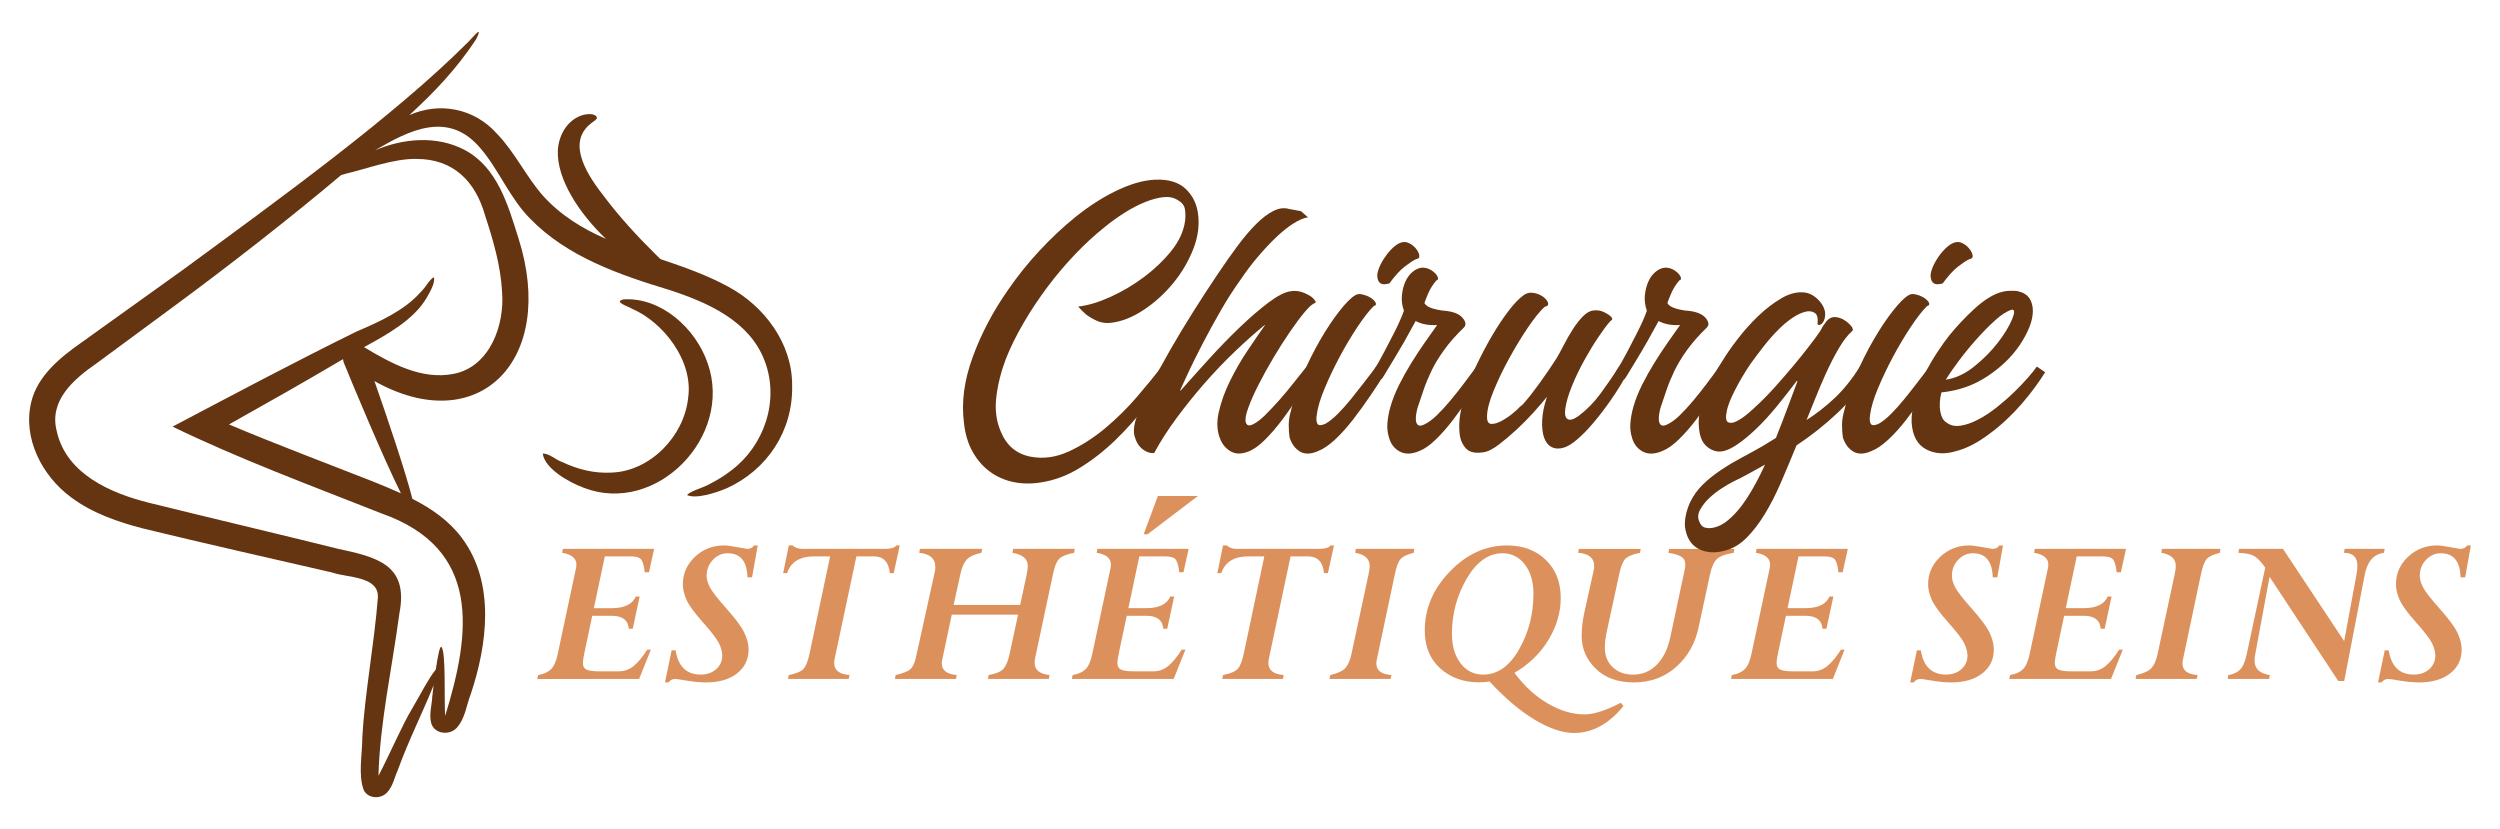 <?xml version="1.0" encoding="utf-8"?>
<!-- Generator: Adobe Illustrator 16.0.0, SVG Export Plug-In . SVG Version: 6.00 Build 0)  -->
<!DOCTYPE svg PUBLIC "-//W3C//DTD SVG 1.1//EN" "http://www.w3.org/Graphics/SVG/1.1/DTD/svg11.dtd">
<svg version="1.1" id="Calque_1" xmlns="http://www.w3.org/2000/svg" xmlns:xlink="http://www.w3.org/1999/xlink" x="0px" y="0px"
	 width="196px" height="65px" viewBox="0 0 196 65" enable-background="new 0 0 196 65" xml:space="preserve">
<g>
	<g>
		<path fill="#653411" d="M62.103,30.207c0.019-3.271-2.171-6.207-4.997-7.724c-1.67-0.916-3.493-1.55-5.32-2.169
			c-0.218-0.209-0.42-0.398-0.55-0.537c-1.27-1.255-2.667-2.772-3.85-4.341c-1.212-1.548-3.029-4.15-1.106-5.718
			c0.281-0.232,0.518-0.343,0.521-0.492c-0.134-0.389-0.847-0.303-1.23-0.169c-1.121,0.404-1.768,1.542-1.838,2.735
			c-0.088,2.247,1.649,4.906,3.771,6.938c-1.834-0.807-3.541-1.835-4.945-3.397c-1.333-1.517-2.176-3.383-3.613-4.866
			c-1.794-2.006-4.526-2.483-6.854-1.441c2.043-1.876,3.68-3.612,5.221-5.922c0.065-0.124,0.277-0.538,0.207-0.602
			c-0.041-0.029-0.256,0.176-0.341,0.284c-0.142,0.16-0.275,0.284-0.439,0.471c-5.789,5.818-15.047,12.5-22.469,17.947
			c-2.615,1.866-5.252,3.758-7.899,5.66c-1.596,1.116-3.423,2.584-3.917,4.636c-0.707,2.847,0.855,5.842,3.141,7.505
			c1.642,1.228,3.668,1.923,5.608,2.425c4.88,1.19,10.112,2.364,14.82,3.45c1.18,0.426,3.694,0.262,3.601,1.975
			c-0.277,3.583-1.038,7.605-1.219,10.932c0.006,1.311-0.352,2.993,0.126,4.189c0.353,0.646,1.304,0.682,1.792,0.178
			c0.482-0.493,0.588-1.171,0.858-1.765c0.857-2.371,1.995-4.604,2.811-6.664c-0.046,0.364-0.082,0.684-0.103,0.902
			c-0.034,0.683-0.271,1.395-0.078,2.087c0.251,0.83,1.397,0.958,1.97,0.377c0.706-0.771,0.765-1.764,1.134-2.697
			c1.286-3.866,1.93-8.688-0.702-12.215c-1.015-1.366-2.395-2.311-3.885-3.072c-0.515-2.063-1.971-6.371-2.973-9.228
			c8.159,4.57,14.325-1.643,11.295-11.188c-0.821-2.611-1.652-5.579-4.239-6.944c-2.205-1.149-4.829-0.895-7.018,0.041
			c2.676-1.57,5.76-3.163,8.284-0.151c1.414,1.642,2.3,3.917,3.89,5.512c2.906,2.988,7.01,4.404,10.894,5.578
			c3.006,0.981,6.292,2.418,7.483,5.552c1.204,3.144-0.054,6.697-2.631,8.616c-0.472,0.364-0.97,0.682-1.488,0.952
			c-0.746,0.446-1.581,0.58-1.971,0.962c0.704,0.33,2.215-0.147,3.133-0.535C60.109,36.857,62.188,33.813,62.103,30.207z
			 M26.894,28.157c0.007,0.11,0.034,0.223,0.084,0.335c0.804,1.977,3.089,7.435,4.454,10.184c-0.749-0.342-1.512-0.651-2.259-0.953
			c-3.717-1.461-7.557-2.897-11.22-4.447C21.126,31.497,23.93,29.909,26.894,28.157z M32.656,12.46c2.873,0,4.617,1.737,5.375,4.437
			c0.636,1.928,1.224,3.943,1.332,5.993c0.212,2.606-0.964,5.869-3.79,6.418c-2.519,0.507-4.943-0.839-7.035-2.093
			c1.861-1.011,3.915-2.158,4.921-3.882c0.342-0.606,0.656-1.168,0.563-1.604c-0.371,0.191-0.605,0.763-1.083,1.212
			c-1.21,1.373-3.159,2.277-4.975,3.046c-4.791,2.354-9.41,4.814-14.436,7.46c5.253,2.552,10.908,4.637,16.377,6.803
			c7.839,2.759,7.029,9.314,4.996,15.878c-0.09-1.247,0.077-5.071-0.302-5.416c-0.115-0.09-0.287,0.797-0.436,1.779
			c-0.599,0.753-1.155,1.881-1.848,3.056c-0.786,1.301-1.729,3.525-2.644,5.279c0.114-4.207,1.049-8.318,1.645-12.761
			c0.738-3.819-1.797-4.388-4.849-5.048c-4.66-1.159-9.898-2.39-14.736-3.588c-3.034-0.747-6.525-2.261-7.276-5.6
			c-0.636-2.402,1.283-4.072,3.103-5.334c1.976-1.453,4.005-2.953,5.936-4.377c4.418-3.251,9.221-6.995,13.251-10.392
			c0.138-0.041,0.283-0.083,0.438-0.127C28.767,13.233,30.864,12.425,32.656,12.46z"/>
		<path fill="#653411" d="M55.487,28.494c-0.953-2.787-3.666-5.195-6.593-5.024c-0.845,0.194,0.373,0.55,0.644,0.731
			c2.42,1.029,4.848,4.065,4.411,7.008c-0.314,2.975-2.951,5.726-5.988,5.841c-1.393,0.081-2.701-0.263-3.883-0.826
			c-0.498-0.162-1.043-0.7-1.529-0.661c0.17,1.192,2.077,2.262,3.229,2.682C51.457,40.424,57.49,34.23,55.487,28.494z"/>
	</g>
	<g>
		<g>
			<path fill="#DC915D" d="M50.15,46.769l-0.543,2.525H49.3c-0.059-0.678-0.506-1.017-1.342-1.017h-1.526l-0.627,2.963
				c-0.07,0.339-0.105,0.582-0.105,0.728c0,0.269,0.101,0.447,0.302,0.535c0.202,0.087,0.542,0.131,1.021,0.131h1.472
				c0.45,0,0.846-0.14,1.187-0.421c0.342-0.28,0.694-0.706,1.057-1.279h0.289l-0.92,2.297H42.12l0.07-0.307
				c0.438-0.076,0.774-0.229,1.008-0.456c0.234-0.229,0.412-0.638,0.535-1.228l1.403-6.592c0.035-0.141,0.053-0.27,0.053-0.386
				c0-0.491-0.372-0.798-1.113-0.922l0.053-0.307h7.154l-0.403,1.832h-0.333c-0.047-0.449-0.13-0.769-0.25-0.96
				c-0.12-0.189-0.401-0.284-0.846-0.284h-2.033l-0.859,4.059h1.403c0.987,0,1.615-0.304,1.884-0.912H50.15z"/>
			<path fill="#DC915D" d="M59.408,42.763l-0.447,2.499h-0.359c-0.035-1.257-0.552-1.886-1.552-1.886
				c-0.45,0-0.837,0.173-1.161,0.517c-0.325,0.346-0.487,0.762-0.487,1.253c0,0.262,0.083,0.557,0.248,0.884
				c0.165,0.327,0.606,0.895,1.324,1.703c0.717,0.808,1.183,1.442,1.396,1.903c0.213,0.461,0.32,0.889,0.32,1.279
				c0,0.784-0.303,1.411-0.907,1.882c-0.605,0.47-1.416,0.705-2.433,0.705c-0.45,0-0.942-0.045-1.477-0.136
				c-0.535-0.091-0.843-0.136-0.925-0.136c-0.24,0-0.415,0.091-0.526,0.271h-0.289l0.526-2.517h0.307
				c0.205,1.27,0.862,1.903,1.972,1.903c0.485,0,0.887-0.14,1.206-0.421c0.318-0.28,0.478-0.637,0.478-1.068
				c0-0.286-0.081-0.601-0.243-0.942c-0.162-0.341-0.58-0.89-1.254-1.644c-0.674-0.756-1.107-1.349-1.3-1.781
				s-0.29-0.839-0.29-1.219c0-0.842,0.316-1.561,0.947-2.156c0.631-0.597,1.394-0.895,2.288-0.895c0.198,0,0.54,0.046,1.025,0.136
				c0.485,0.091,0.749,0.136,0.789,0.136c0.234,0,0.412-0.091,0.535-0.271H59.408z"/>
			<path fill="#DC915D" d="M67.141,43.622l-1.705,8.029c-0.023,0.117-0.035,0.225-0.035,0.325c0,0.573,0.402,0.889,1.205,0.947
				l-0.07,0.307h-4.761l0.07-0.307c0.59-0.117,0.978-0.282,1.162-0.496c0.184-0.213,0.337-0.603,0.46-1.171l1.613-7.635h-1.254
				c-1.116,0-1.823,0.438-2.121,1.314h-0.307l0.447-2.174h0.307c0.164,0.181,0.426,0.271,0.789,0.271h6.409
				c0.497,0,0.804-0.091,0.92-0.271h0.272l-0.473,2.174h-0.307c-0.082-0.877-0.5-1.314-1.253-1.314H67.141z"/>
			<path fill="#DC915D" d="M79.816,48.189H74.62l-0.75,3.533c-0.023,0.101-0.035,0.193-0.035,0.281c0,0.544,0.39,0.85,1.17,0.92
				l-0.053,0.307h-4.787l0.052-0.307c0.579-0.129,0.966-0.284,1.162-0.465c0.196-0.181,0.34-0.494,0.434-0.938l1.456-6.601
				c0.041-0.17,0.061-0.325,0.061-0.465c0-0.66-0.421-1.032-1.262-1.114l0.053-0.307h4.883l-0.053,0.307
				c-0.561,0.117-0.949,0.297-1.165,0.54c-0.216,0.242-0.376,0.606-0.482,1.091l-0.539,2.455h5.216l0.494-2.297
				c0.07-0.327,0.105-0.584,0.105-0.771c0-0.538-0.4-0.877-1.201-1.018l0.053-0.307h4.831l-0.053,0.307
				c-0.463,0.089-0.817,0.215-1.063,0.382s-0.439,0.577-0.58,1.231l-1.416,6.663c-0.023,0.129-0.035,0.245-0.035,0.351
				c0,0.55,0.388,0.868,1.166,0.956l-0.053,0.307H77.45l0.062-0.307c0.59-0.105,0.983-0.276,1.179-0.513
				c0.196-0.237,0.352-0.628,0.469-1.171L79.816,48.189z"/>
			<path fill="#DC915D" d="M92.055,46.769l-0.543,2.525h-0.307c-0.058-0.678-0.505-1.017-1.343-1.017h-1.525l-0.628,2.963
				c-0.07,0.339-0.104,0.582-0.104,0.728c0,0.269,0.1,0.447,0.303,0.535c0.2,0.087,0.541,0.131,1.021,0.131h1.472
				c0.45,0,0.846-0.14,1.187-0.421c0.343-0.28,0.694-0.706,1.057-1.279h0.29l-0.92,2.297h-7.987l0.07-0.307
				c0.438-0.076,0.775-0.229,1.01-0.456c0.232-0.229,0.411-0.638,0.532-1.228l1.404-6.592c0.034-0.141,0.053-0.27,0.053-0.386
				c0-0.491-0.373-0.798-1.114-0.922l0.053-0.307h7.153l-0.403,1.832h-0.333c-0.047-0.449-0.132-0.769-0.251-0.96
				c-0.119-0.189-0.4-0.284-0.846-0.284h-2.033l-0.858,4.059h1.402c0.986,0,1.615-0.304,1.883-0.912H92.055z M93.915,38.888
				l-3.946,2.998h-0.307l1.114-2.998H93.915z"/>
			<path fill="#DC915D" d="M101.182,43.622l-1.705,8.029c-0.023,0.117-0.035,0.225-0.035,0.325c0,0.573,0.402,0.889,1.205,0.947
				l-0.07,0.307h-4.76l0.069-0.307c0.59-0.117,0.978-0.282,1.163-0.496c0.184-0.213,0.337-0.603,0.46-1.171l1.613-7.635h-1.254
				c-1.117,0-1.823,0.438-2.121,1.314h-0.307l0.446-2.174h0.307c0.164,0.181,0.427,0.271,0.789,0.271h6.41
				c0.496,0,0.803-0.091,0.92-0.271h0.271l-0.474,2.174h-0.307c-0.082-0.877-0.5-1.314-1.253-1.314H101.182z"/>
			<path fill="#DC915D" d="M109.355,45.023l-1.415,6.698c-0.023,0.101-0.035,0.196-0.035,0.29c0,0.555,0.395,0.859,1.186,0.912
				l-0.07,0.307h-4.796l0.07-0.307c0.566-0.129,0.956-0.309,1.171-0.539c0.213-0.231,0.375-0.595,0.485-1.093l1.343-6.268
				c0.057-0.257,0.087-0.474,0.087-0.648c0-0.562-0.377-0.906-1.132-1.035l0.044-0.307h4.586l-0.035,0.307
				c-0.514,0.124-0.858,0.285-1.038,0.487C109.628,44.029,109.478,44.428,109.355,45.023z"/>
			<path fill="#DC915D" d="M127.071,55.098l0.211,0.254c-1.146,1.409-2.438,2.113-3.876,2.113c-0.901,0-1.924-0.344-3.072-1.03
				s-2.333-1.688-3.557-3.003c-0.274,0.042-0.554,0.062-0.841,0.062c-1.204,0-2.21-0.364-3.02-1.092s-1.215-1.72-1.215-2.976
				c0-1.725,0.658-3.267,1.974-4.624c1.314-1.359,2.804-2.039,4.47-2.039c1.257,0,2.273,0.379,3.051,1.136
				c0.778,0.757,1.166,1.749,1.166,2.976c0,1.134-0.322,2.231-0.963,3.292c-0.644,1.062-1.532,1.922-2.666,2.582
				c0.755,1.022,1.619,1.822,2.6,2.397c0.978,0.575,1.949,0.864,2.915,0.864C124.942,56.01,125.884,55.705,127.071,55.098z
				 M116.279,52.889c1.127,0,2.066-0.659,2.818-1.978c0.75-1.318,1.125-2.771,1.125-4.361c0-0.94-0.224-1.705-0.673-2.293
				c-0.452-0.587-1.033-0.881-1.745-0.881c-1.1,0-2.037,0.663-2.811,1.985c-0.775,1.324-1.161,2.77-1.161,4.336
				c0,0.953,0.226,1.723,0.68,2.31C114.965,52.595,115.555,52.889,116.279,52.889z"/>
			<path fill="#DC915D" d="M134.056,45.076l-0.887,4.112c-0.269,1.268-0.858,2.305-1.771,3.107c-0.91,0.805-2.012,1.206-3.303,1.206
				c-1.264,0-2.261-0.359-2.993-1.078c-0.733-0.719-1.1-1.575-1.1-2.568c0-0.567,0.063-1.148,0.191-1.745l0.737-3.323
				c0.034-0.146,0.054-0.279,0.054-0.402c0-0.637-0.418-0.985-1.255-1.044l0.053-0.307h4.848l-0.052,0.307
				c-0.466,0.089-0.82,0.219-1.061,0.391c-0.239,0.173-0.435,0.621-0.586,1.346l-0.952,4.402c-0.104,0.468-0.158,0.902-0.158,1.306
				c0,0.626,0.205,1.132,0.613,1.521c0.409,0.389,0.946,0.583,1.611,0.583c0.725,0,1.342-0.261,1.852-0.78
				c0.511-0.521,0.867-1.254,1.065-2.201l1.095-5.137c0.047-0.204,0.07-0.371,0.07-0.5c0-0.292-0.11-0.504-0.332-0.636
				c-0.224-0.131-0.552-0.229-0.991-0.294l0.052-0.307h5.12l-0.052,0.307c-0.586,0.089-1.008,0.235-1.27,0.443
				C134.396,43.992,134.196,44.422,134.056,45.076z"/>
			<path fill="#DC915D" d="M143.737,46.769l-0.544,2.525h-0.307c-0.06-0.678-0.507-1.017-1.342-1.017h-1.528l-0.626,2.963
				c-0.07,0.339-0.106,0.582-0.106,0.728c0,0.269,0.102,0.447,0.303,0.535c0.202,0.087,0.543,0.131,1.021,0.131h1.474
				c0.45,0,0.844-0.14,1.188-0.421c0.341-0.28,0.694-0.706,1.057-1.279h0.287l-0.92,2.297h-7.986l0.07-0.307
				c0.439-0.076,0.773-0.229,1.008-0.456c0.234-0.229,0.412-0.638,0.535-1.228l1.402-6.592c0.036-0.141,0.053-0.27,0.053-0.386
				c0-0.491-0.37-0.798-1.114-0.922l0.054-0.307h7.154l-0.404,1.832h-0.333c-0.047-0.449-0.13-0.769-0.249-0.96
				c-0.119-0.189-0.402-0.284-0.846-0.284h-2.035l-0.858,4.059h1.402c0.988,0,1.617-0.304,1.886-0.912H143.737z"/>
			<path fill="#DC915D" d="M157.034,42.763l-0.445,2.499h-0.359c-0.037-1.257-0.553-1.886-1.552-1.886
				c-0.451,0-0.837,0.173-1.163,0.517c-0.324,0.346-0.485,0.762-0.485,1.253c0,0.262,0.083,0.557,0.247,0.884
				c0.166,0.327,0.606,0.895,1.325,1.703c0.716,0.808,1.183,1.442,1.396,1.903s0.319,0.889,0.319,1.279
				c0,0.784-0.303,1.411-0.907,1.882c-0.605,0.47-1.415,0.705-2.434,0.705c-0.449,0-0.941-0.045-1.477-0.136
				s-0.844-0.136-0.925-0.136c-0.24,0-0.415,0.091-0.526,0.271h-0.29l0.526-2.517h0.308c0.204,1.27,0.862,1.903,1.973,1.903
				c0.485,0,0.887-0.14,1.206-0.421c0.317-0.28,0.478-0.637,0.478-1.068c0-0.286-0.081-0.601-0.243-0.942
				c-0.162-0.341-0.58-0.89-1.253-1.644c-0.676-0.756-1.108-1.349-1.302-1.781c-0.192-0.433-0.288-0.839-0.288-1.219
				c0-0.842,0.315-1.561,0.946-2.156c0.631-0.597,1.394-0.895,2.288-0.895c0.198,0,0.541,0.046,1.025,0.136
				c0.485,0.091,0.747,0.136,0.79,0.136c0.232,0,0.411-0.091,0.535-0.271H157.034z"/>
			<path fill="#DC915D" d="M165.549,46.769l-0.544,2.525h-0.307c-0.06-0.678-0.507-1.017-1.342-1.017h-1.528l-0.626,2.963
				c-0.07,0.339-0.106,0.582-0.106,0.728c0,0.269,0.103,0.447,0.303,0.535c0.202,0.087,0.543,0.131,1.021,0.131h1.475
				c0.449,0,0.844-0.14,1.187-0.421c0.341-0.28,0.694-0.706,1.057-1.279h0.288l-0.921,2.297h-7.985l0.07-0.307
				c0.438-0.076,0.773-0.229,1.008-0.456c0.234-0.229,0.411-0.638,0.534-1.228l1.402-6.592c0.036-0.141,0.053-0.27,0.053-0.386
				c0-0.491-0.37-0.798-1.114-0.922l0.054-0.307h7.154l-0.404,1.832h-0.333c-0.047-0.449-0.13-0.769-0.249-0.96
				c-0.119-0.189-0.402-0.284-0.846-0.284h-2.035l-0.858,4.059h1.402c0.988,0,1.617-0.304,1.886-0.912H165.549z"/>
			<path fill="#DC915D" d="M172.555,45.023l-1.415,6.698c-0.023,0.101-0.034,0.196-0.034,0.29c0,0.555,0.395,0.859,1.185,0.912
				l-0.07,0.307h-4.796l0.07-0.307c0.566-0.129,0.956-0.309,1.172-0.539c0.213-0.231,0.375-0.595,0.485-1.093l1.343-6.268
				c0.058-0.257,0.087-0.474,0.087-0.648c0-0.562-0.377-0.906-1.131-1.035l0.042-0.307h4.586l-0.034,0.307
				c-0.514,0.124-0.859,0.285-1.038,0.487C172.827,44.029,172.678,44.428,172.555,45.023z"/>
			<path fill="#DC915D" d="M185.394,45.062l-1.606,8.326h-0.471l-5.382-8.164l-1.114,6.016c-0.043,0.211-0.063,0.396-0.063,0.553
				c0,0.637,0.398,1.015,1.195,1.132L177.9,53.23h-3.252l0.052-0.307c0.386-0.059,0.692-0.197,0.916-0.417
				c0.226-0.22,0.404-0.642,0.539-1.267l1.438-6.732c-0.322-0.462-0.609-0.767-0.863-0.912c-0.254-0.146-0.669-0.231-1.24-0.255
				l0.051-0.307h3.445l4.797,7.233l0.974-5.277c0.04-0.234,0.062-0.442,0.062-0.623c0-0.685-0.352-1.026-1.053-1.026l0.054-0.307
				h3.139l-0.054,0.307C186.097,43.446,185.592,44.02,185.394,45.062z"/>
			<path fill="#DC915D" d="M193.716,42.763l-0.447,2.499h-0.36c-0.034-1.257-0.552-1.886-1.551-1.886
				c-0.449,0-0.837,0.173-1.161,0.517c-0.324,0.346-0.486,0.762-0.486,1.253c0,0.262,0.081,0.557,0.248,0.884
				c0.164,0.327,0.604,0.895,1.322,1.703c0.719,0.808,1.183,1.442,1.396,1.903c0.213,0.461,0.319,0.889,0.319,1.279
				c0,0.784-0.301,1.411-0.905,1.882c-0.605,0.47-1.417,0.705-2.434,0.705c-0.449,0-0.941-0.045-1.477-0.136
				s-0.844-0.136-0.927-0.136c-0.239,0-0.413,0.091-0.524,0.271h-0.29l0.526-2.517h0.307c0.205,1.27,0.861,1.903,1.972,1.903
				c0.485,0,0.888-0.14,1.206-0.421c0.319-0.28,0.477-0.637,0.477-1.068c0-0.286-0.078-0.601-0.24-0.942
				c-0.162-0.341-0.58-0.89-1.255-1.644c-0.674-0.756-1.108-1.349-1.3-1.781c-0.194-0.433-0.29-0.839-0.29-1.219
				c0-0.842,0.315-1.561,0.946-2.156c0.633-0.597,1.396-0.895,2.288-0.895c0.2,0,0.541,0.046,1.027,0.136
				c0.483,0.091,0.747,0.136,0.788,0.136c0.234,0,0.413-0.091,0.535-0.271H193.716z"/>
		</g>
		<g>
			<path fill="#653411" d="M87.101,25.308c-0.389,0.046-0.744,0-1.063-0.139c-0.321-0.137-0.618-0.309-0.893-0.514
				c-0.252-0.229-0.458-0.434-0.617-0.618c0.777-0.091,1.63-0.349,2.557-0.771c0.926-0.424,1.802-0.945,2.625-1.562
				c0.824-0.619,1.533-1.299,2.128-2.042c0.595-0.744,0.949-1.505,1.064-2.283c0.046-0.344,0.046-0.663,0-0.961
				c-0.046-0.298-0.229-0.537-0.549-0.722c-0.32-0.204-0.698-0.285-1.132-0.239c-0.435,0.047-0.909,0.171-1.424,0.378
				c-0.515,0.204-1.047,0.479-1.596,0.822c-0.549,0.346-1.076,0.722-1.579,1.134c-0.778,0.618-1.55,1.327-2.316,2.127
				c-0.767,0.802-1.493,1.659-2.18,2.574c-0.686,0.916-1.311,1.854-1.87,2.815c-0.562,0.96-1.025,1.899-1.391,2.813
				c-0.389,1.029-0.641,2.038-0.755,3.021c-0.115,0.983,0,1.876,0.343,2.675c0.457,1.122,1.247,1.785,2.368,1.992
				c0.983,0.183,1.974,0.046,2.969-0.412c0.996-0.458,1.945-1.064,2.849-1.818c0.903-0.755,1.739-1.58,2.506-2.472
				c0.766-0.893,1.413-1.683,1.939-2.369l0.652,0.447c-0.527,0.802-1.149,1.672-1.87,2.608c-0.721,0.938-1.516,1.831-2.385,2.676
				c-0.87,0.847-1.802,1.58-2.797,2.196c-0.996,0.619-2.042,1.01-3.141,1.168c-0.755,0.115-1.471,0.097-2.145-0.051
				c-0.675-0.149-1.281-0.423-1.819-0.825c-0.538-0.4-0.984-0.92-1.339-1.561c-0.355-0.64-0.578-1.396-0.669-2.266
				c-0.206-1.601,0.023-3.312,0.687-5.13c0.663-1.819,1.58-3.564,2.746-5.233c0.755-1.099,1.584-2.136,2.488-3.106
				c0.904-0.973,1.836-1.849,2.797-2.627c1.167-0.938,2.328-1.67,3.484-2.196s2.202-0.777,3.14-0.754
				c1.007,0.023,1.762,0.343,2.265,0.96c0.366,0.412,0.606,0.927,0.721,1.545c0.16,0.937,0.052,1.9-0.326,2.883
				c-0.377,0.983-0.91,1.893-1.596,2.729c-0.687,0.837-1.465,1.538-2.334,2.11C88.771,24.884,87.924,25.215,87.101,25.308z"/>
			<path fill="#653411" d="M103.095,23.762c-0.184,0.047-0.453,0.281-0.808,0.704c-0.355,0.424-0.744,0.944-1.165,1.563
				c-0.424,0.617-0.854,1.292-1.288,2.023c-0.435,0.732-0.824,1.438-1.167,2.112c-0.343,0.674-0.613,1.28-0.806,1.819
				c-0.195,0.536-0.258,0.92-0.188,1.148c0.09,0.253,0.297,0.287,0.617,0.104c0.274-0.138,0.583-0.378,0.926-0.721
				c0.343-0.343,0.705-0.726,1.082-1.149c0.378-0.423,0.748-0.87,1.115-1.34c0.366-0.467,0.709-0.897,1.029-1.287l0.549,0.447
				c-0.343,0.55-0.727,1.156-1.148,1.818c-0.424,0.664-0.858,1.295-1.305,1.888c-0.446,0.595-0.898,1.122-1.356,1.578
				c-0.456,0.458-0.891,0.77-1.303,0.928c-0.527,0.205-0.972,0.212-1.338,0.017c-0.366-0.193-0.643-0.486-0.825-0.875
				c-0.296-0.641-0.354-1.372-0.171-2.197c0.183-0.822,0.48-1.65,0.892-2.486c0.413-0.836,0.875-1.637,1.391-2.404
				c0.513-0.766,0.965-1.423,1.354-1.973h-0.032c-0.755,0.618-1.545,1.321-2.369,2.111c-0.825,0.789-1.619,1.626-2.386,2.505
				c-0.767,0.882-1.487,1.78-2.162,2.694c-0.676,0.916-1.241,1.796-1.699,2.643c0,0.093-0.121,0.116-0.361,0.069
				c-0.24-0.046-0.474-0.173-0.703-0.377c-0.229-0.208-0.4-0.51-0.515-0.91c-0.114-0.4-0.056-0.92,0.172-1.563
				c0.251-0.663,0.606-1.446,1.063-2.351c0.458-0.903,0.972-1.852,1.544-2.849c0.571-0.995,1.178-2.001,1.819-3.019
				c0.641-1.019,1.27-1.985,1.889-2.901c0.548-0.823,1.075-1.572,1.577-2.247c0.504-0.675,0.99-1.248,1.46-1.717
				c0.467-0.469,0.921-0.812,1.356-1.029c0.433-0.218,0.845-0.269,1.234-0.155l0.929,0.172l0.548,0.48
				c-0.32,0.046-0.698,0.206-1.133,0.48c-0.435,0.275-0.88,0.631-1.338,1.063c-0.458,0.436-0.925,0.934-1.407,1.495
				c-0.481,0.559-0.939,1.16-1.372,1.8c-0.574,0.802-1.105,1.63-1.597,2.49c-0.492,0.857-0.943,1.68-1.355,2.471
				c-0.412,0.789-0.772,1.51-1.082,2.161c-0.309,0.652-0.554,1.184-0.737,1.596l0.034,0.035c0.687-0.778,1.436-1.611,2.248-2.506
				c0.812-0.893,1.614-1.715,2.402-2.47c0.79-0.756,1.534-1.396,2.231-1.924c0.698-0.525,1.275-0.824,1.733-0.892
				c0.367-0.067,0.745-0.018,1.133,0.153c0.39,0.172,0.642,0.35,0.756,0.534c0.046,0.046,0.073,0.091,0.086,0.136
				C103.157,23.704,103.139,23.739,103.095,23.762z"/>
			<path fill="#653411" d="M107.831,23.935c-0.023,0.022-0.047,0.034-0.068,0.034c-0.023,0-0.058,0.023-0.104,0.068
				c-0.343,0.343-0.754,0.874-1.235,1.596c-0.479,0.72-0.944,1.499-1.39,2.334c-0.445,0.837-0.841,1.665-1.184,2.49
				c-0.344,0.821-0.55,1.519-0.618,2.092c-0.045,0.297-0.03,0.521,0.051,0.668c0.081,0.15,0.281,0.154,0.602,0.019
				c0.297-0.161,0.623-0.417,0.979-0.771c0.354-0.354,0.703-0.744,1.046-1.167c0.343-0.424,0.686-0.859,1.029-1.306
				c0.343-0.444,0.662-0.863,0.961-1.253l0.72,0.447c-0.343,0.573-0.737,1.184-1.185,1.835c-0.445,0.654-0.896,1.278-1.355,1.871
				c-0.458,0.595-0.927,1.116-1.405,1.563c-0.481,0.446-0.927,0.75-1.339,0.909c-0.572,0.251-1.048,0.263-1.425,0.034
				c-0.377-0.228-0.646-0.595-0.808-1.099c-0.044-0.297-0.067-0.624-0.067-0.979c0-0.354,0.057-0.725,0.172-1.114
				c0.184-0.87,0.486-1.796,0.91-2.781c0.422-0.983,0.887-1.908,1.389-2.779c0.503-0.869,1.006-1.624,1.511-2.266
				c0.503-0.641,0.914-1.053,1.235-1.234c0.137-0.092,0.313-0.115,0.533-0.069c0.217,0.047,0.415,0.12,0.601,0.224
				c0.184,0.103,0.319,0.216,0.409,0.343C107.889,23.769,107.899,23.866,107.831,23.935z M111.195,20.263l-0.207,0.068
				c-0.229,0.113-0.52,0.309-0.875,0.583c-0.356,0.274-0.75,0.71-1.185,1.304c-0.32,0.092-0.55,0.092-0.687,0
				c-0.137-0.09-0.218-0.229-0.241-0.412c-0.044-0.182-0.023-0.405,0.07-0.669c0.09-0.263,0.222-0.531,0.395-0.806
				c0.171-0.275,0.36-0.521,0.566-0.738c0.207-0.217,0.412-0.383,0.616-0.498c0.277-0.138,0.522-0.159,0.739-0.069
				c0.218,0.093,0.4,0.219,0.55,0.379c0.147,0.16,0.251,0.325,0.307,0.497C111.302,20.074,111.285,20.193,111.195,20.263z"/>
			<path fill="#653411" d="M114.762,25.685c-0.615,0.595-1.133,1.179-1.542,1.751c-0.414,0.571-0.746,1.122-0.997,1.646
				c-0.252,0.527-0.458,1.025-0.616,1.495c-0.162,0.468-0.311,0.909-0.447,1.322c-0.047,0.135-0.088,0.301-0.119,0.497
				c-0.036,0.192-0.047,0.377-0.036,0.548c0.013,0.172,0.067,0.297,0.172,0.377c0.103,0.081,0.269,0.064,0.497-0.05
				c0.298-0.139,0.62-0.373,0.963-0.704c0.343-0.333,0.69-0.71,1.046-1.134c0.354-0.421,0.71-0.868,1.063-1.338
				s0.692-0.921,1.014-1.356l0.687,0.447c-0.366,0.573-0.767,1.19-1.202,1.853c-0.435,0.664-0.875,1.288-1.32,1.871
				c-0.447,0.585-0.899,1.099-1.357,1.545s-0.893,0.75-1.304,0.909c-0.595,0.251-1.104,0.263-1.528,0.034
				c-0.422-0.228-0.703-0.595-0.839-1.099c-0.115-0.366-0.156-0.747-0.122-1.148s0.109-0.809,0.224-1.221
				c0.16-0.57,0.391-1.153,0.687-1.75c0.298-0.594,0.622-1.176,0.978-1.749c0.356-0.571,0.71-1.11,1.065-1.613
				c0.354-0.504,0.669-0.95,0.944-1.339c-0.642,0.046-1.202-0.057-1.684-0.31c-0.298,0.55-0.588,1.075-0.873,1.58
				c-0.288,0.502-0.557,0.96-0.808,1.372c-0.252,0.413-0.463,0.76-0.635,1.048c-0.171,0.285-0.292,0.475-0.36,0.566l-0.721-0.516
				c0.344-0.551,0.663-1.11,0.959-1.681c0.254-0.481,0.522-1.002,0.808-1.563c0.285-0.562,0.52-1.093,0.703-1.597v-0.034
				c-0.137-0.389-0.188-0.776-0.153-1.166s0.119-0.743,0.258-1.064c0.137-0.319,0.326-0.584,0.564-0.788
				c0.241-0.208,0.499-0.321,0.773-0.344c0.184,0,0.354,0.033,0.514,0.102c0.162,0.069,0.305,0.161,0.431,0.274
				c0.125,0.115,0.211,0.224,0.258,0.326c0.045,0.104,0.045,0.188,0,0.258c-0.047,0-0.104,0.046-0.173,0.139
				c-0.204,0.25-0.377,0.524-0.516,0.821c-0.137,0.299-0.251,0.585-0.343,0.858c0.092,0.162,0.264,0.286,0.516,0.379
				c0.251,0.091,0.537,0.159,0.858,0.205c0.777,0.047,1.309,0.229,1.596,0.55C114.929,25.215,114.969,25.479,114.762,25.685z"/>
			<path fill="#653411" d="M121.284,24.002c-0.047,0-0.115,0.023-0.205,0.069c-0.366,0.343-0.803,0.886-1.306,1.63
				c-0.503,0.743-0.988,1.546-1.457,2.404c-0.472,0.856-0.876,1.703-1.219,2.54c-0.344,0.833-0.516,1.515-0.516,2.04
				c0,0.366,0.121,0.55,0.359,0.55c0.241,0,0.516-0.085,0.825-0.258c0.309-0.171,0.601-0.371,0.875-0.602
				c0.275-0.228,0.445-0.389,0.514-0.478c0.07-0.047,0.126-0.093,0.173-0.139c0.045-0.046,0.092-0.092,0.137-0.139
				c0.366-0.412,0.783-0.944,1.252-1.596s0.91-1.299,1.321-1.938c0.139-0.228,0.315-0.555,0.533-0.979
				c0.217-0.423,0.451-0.833,0.705-1.234c0.249-0.401,0.518-0.75,0.806-1.048c0.285-0.297,0.566-0.457,0.839-0.48
				c0.299-0.046,0.584,0,0.858,0.138c0.275,0.138,0.459,0.262,0.55,0.377c0.115,0.116,0.092,0.219-0.067,0.309
				c-0.254,0.274-0.567,0.694-0.944,1.253c-0.379,0.562-0.75,1.175-1.116,1.838c-0.367,0.663-0.687,1.333-0.961,2.007
				c-0.275,0.676-0.445,1.253-0.514,1.732c-0.07,0.458-0.013,0.744,0.17,0.858c0.184,0.115,0.469,0.034,0.859-0.239
				c0.662-0.504,1.24-1.093,1.732-1.769c0.492-0.674,0.978-1.378,1.459-2.111l0.687,0.447c-0.411,0.756-0.853,1.472-1.321,2.146
				c-0.471,0.675-0.927,1.275-1.374,1.801c-0.445,0.527-0.87,0.963-1.271,1.306c-0.4,0.344-0.748,0.56-1.046,0.651
				c-0.366,0.115-0.687,0.103-0.961-0.034c-0.274-0.139-0.476-0.383-0.601-0.739c-0.126-0.354-0.177-0.806-0.153-1.354
				c0.021-0.55,0.148-1.167,0.377-1.854c-0.275,0.343-0.624,0.749-1.046,1.219c-0.425,0.47-0.87,0.921-1.339,1.356
				c-0.471,0.435-0.922,0.817-1.356,1.148c-0.435,0.332-0.802,0.532-1.098,0.601c-0.687,0.137-1.179,0.058-1.477-0.24
				s-0.476-0.691-0.532-1.184c-0.056-0.491-0.039-1.019,0.053-1.578c0.092-0.562,0.194-1.024,0.307-1.392
				c0.23-0.731,0.539-1.51,0.927-2.334c0.391-0.822,0.802-1.607,1.236-2.352c0.435-0.742,0.876-1.407,1.321-1.988
				c0.447-0.584,0.852-1.003,1.218-1.253c0.207-0.139,0.436-0.188,0.688-0.154c0.252,0.032,0.479,0.113,0.687,0.239
				c0.206,0.127,0.354,0.27,0.445,0.429C121.41,23.785,121.399,23.912,121.284,24.002z"/>
			<path fill="#653411" d="M133.811,25.685c-0.616,0.595-1.132,1.179-1.543,1.751c-0.413,0.571-0.743,1.122-0.997,1.646
				c-0.252,0.527-0.458,1.025-0.616,1.495c-0.161,0.468-0.311,0.909-0.447,1.322c-0.047,0.135-0.087,0.301-0.119,0.497
				c-0.034,0.192-0.047,0.377-0.034,0.548c0.011,0.172,0.066,0.297,0.171,0.377c0.102,0.081,0.269,0.064,0.496-0.05
				c0.298-0.139,0.62-0.373,0.963-0.704c0.343-0.333,0.69-0.71,1.046-1.134c0.354-0.421,0.71-0.868,1.063-1.338
				c0.356-0.47,0.692-0.921,1.015-1.356l0.686,0.447c-0.366,0.573-0.767,1.19-1.201,1.853c-0.435,0.664-0.876,1.288-1.321,1.871
				c-0.447,0.585-0.899,1.099-1.357,1.545s-0.893,0.75-1.304,0.909c-0.595,0.251-1.104,0.263-1.525,0.034
				c-0.424-0.228-0.705-0.595-0.842-1.099c-0.115-0.366-0.155-0.747-0.121-1.148c0.036-0.401,0.108-0.809,0.224-1.221
				c0.159-0.57,0.39-1.153,0.686-1.75c0.299-0.594,0.624-1.176,0.98-1.749c0.354-0.571,0.707-1.11,1.063-1.613
				c0.354-0.504,0.669-0.95,0.943-1.339c-0.642,0.046-1.201-0.057-1.684-0.31c-0.298,0.55-0.588,1.075-0.873,1.58
				c-0.288,0.502-0.556,0.96-0.808,1.372c-0.251,0.413-0.462,0.76-0.635,1.048c-0.171,0.285-0.292,0.475-0.36,0.566l-0.72-0.516
				c0.343-0.551,0.662-1.11,0.961-1.681c0.251-0.481,0.52-1.002,0.805-1.563c0.286-0.562,0.522-1.093,0.703-1.597v-0.034
				c-0.136-0.389-0.188-0.776-0.153-1.166s0.12-0.743,0.258-1.064c0.137-0.319,0.326-0.584,0.564-0.788
				c0.241-0.208,0.499-0.321,0.773-0.344c0.184,0,0.354,0.033,0.516,0.102c0.16,0.069,0.303,0.161,0.429,0.274
				c0.126,0.115,0.211,0.224,0.258,0.326c0.045,0.104,0.045,0.188,0,0.258c-0.047,0-0.104,0.046-0.173,0.139
				c-0.204,0.25-0.377,0.524-0.514,0.821c-0.138,0.299-0.253,0.585-0.345,0.858c0.092,0.162,0.265,0.286,0.516,0.379
				c0.251,0.091,0.537,0.159,0.858,0.205c0.778,0.047,1.311,0.229,1.596,0.55C133.977,25.215,134.017,25.479,133.811,25.685z"/>
			<path fill="#653411" d="M135.389,32.172c-0.114,0.527-0.085,0.835,0.086,0.926c0.172,0.092,0.394,0.069,0.671-0.069
				c0.272-0.137,0.552-0.325,0.84-0.564c0.285-0.242,0.496-0.431,0.635-0.565c0.481-0.437,0.978-0.94,1.493-1.511
				c0.514-0.573,1.006-1.138,1.475-1.699c0.469-0.561,0.893-1.087,1.27-1.58c0.38-0.49,0.659-0.875,0.842-1.149
				c0.092-0.16,0.155-0.274,0.188-0.343c0.036-0.068,0.077-0.125,0.122-0.173c0.114-0.182,0.228-0.319,0.343-0.411
				c0.159-0.137,0.35-0.194,0.566-0.172c0.218,0.023,0.418,0.085,0.601,0.189c0.182,0.104,0.344,0.223,0.479,0.36
				c0.139,0.138,0.218,0.253,0.241,0.343c0.045,0.068,0.034,0.138-0.034,0.206c-0.343,0.297-0.692,0.75-1.048,1.357
				c-0.354,0.604-0.69,1.263-1.013,1.973c-0.319,0.71-0.611,1.396-0.873,2.059c-0.265,0.663-0.476,1.19-0.638,1.579
				c0.757-0.481,1.483-1.048,2.18-1.699c0.699-0.651,1.368-1.48,2.01-2.489l0.754,0.447c-0.665,1.167-1.498,2.227-2.506,3.175
				c-1.006,0.949-2.081,1.801-3.226,2.556c-0.411,1.007-0.818,1.975-1.219,2.902c-0.4,0.926-0.822,1.754-1.27,2.486
				c-0.445,0.731-0.921,1.352-1.424,1.854c-0.503,0.504-1.053,0.835-1.649,0.997c-0.799,0.229-1.502,0.188-2.109-0.122
				c-0.604-0.309-0.965-0.898-1.08-1.767c-0.023-0.573,0.103-1.179,0.377-1.818c0.252-0.551,0.595-1.037,1.029-1.46
				c0.435-0.424,0.921-0.813,1.46-1.167c0.537-0.355,1.087-0.68,1.646-0.978c0.561-0.296,1.081-0.585,1.56-0.858
				c0.184-0.115,0.362-0.224,0.535-0.327c0.171-0.102,0.348-0.209,0.53-0.325c0.322-0.801,0.618-1.572,0.894-2.315
				c0.274-0.744,0.536-1.448,0.788-2.111l-0.032-0.069c-0.481,0.643-0.997,1.299-1.547,1.974c-0.548,0.677-1.104,1.281-1.664,1.818
				c-0.561,0.539-1.098,0.974-1.613,1.307c-0.516,0.331-0.967,0.485-1.354,0.462c-0.39-0.046-0.727-0.216-1.013-0.516
				c-0.285-0.297-0.451-0.765-0.498-1.407c-0.068-0.731,0.081-1.564,0.445-2.505c0.368-0.938,0.848-1.854,1.442-2.745
				c0.274-0.458,0.658-1.007,1.15-1.647c0.49-0.641,1.033-1.247,1.63-1.82c0.595-0.57,1.213-1.041,1.854-1.406
				c0.64-0.366,1.258-0.503,1.854-0.412c0.249,0.046,0.489,0.154,0.72,0.327c0.229,0.172,0.422,0.383,0.584,0.634
				c0.157,0.275,0.234,0.526,0.222,0.756c-0.011,0.229-0.058,0.412-0.137,0.549c-0.081,0.138-0.173,0.223-0.274,0.258
				c-0.103,0.034-0.166,0.005-0.188-0.086c0.045-0.435-0.023-0.716-0.207-0.842c-0.186-0.124-0.4-0.165-0.654-0.12
				c-0.343,0.069-0.703,0.23-1.08,0.481c-0.377,0.25-0.754,0.566-1.131,0.944c-0.378,0.378-0.757,0.806-1.134,1.286
				c-0.377,0.479-0.737,0.961-1.08,1.441c-0.458,0.687-0.854,1.356-1.185,2.009C135.691,31.228,135.48,31.76,135.389,32.172z
				 M133.227,40.89c0.092,0.251,0.229,0.404,0.411,0.462c0.186,0.058,0.384,0.069,0.601,0.035c0.218-0.035,0.431-0.104,0.638-0.207
				c0.204-0.102,0.377-0.213,0.513-0.324c0.571-0.459,1.104-1.07,1.597-1.838c0.492-0.767,0.954-1.631,1.389-2.591
				c-0.456,0.251-0.893,0.493-1.302,0.722c-0.413,0.228-0.813,0.435-1.204,0.616c-0.228,0.115-0.514,0.281-0.856,0.5
				c-0.343,0.216-0.669,0.468-0.978,0.753c-0.31,0.288-0.555,0.597-0.739,0.928C133.111,40.277,133.088,40.592,133.227,40.89z"/>
			<path fill="#653411" d="M151.211,23.935c-0.023,0.022-0.047,0.034-0.067,0.034c-0.023,0-0.058,0.023-0.104,0.068
				c-0.344,0.343-0.755,0.874-1.236,1.596c-0.479,0.72-0.943,1.499-1.389,2.334c-0.447,0.837-0.842,1.665-1.185,2.49
				c-0.344,0.821-0.55,1.519-0.618,2.092c-0.045,0.297-0.03,0.521,0.051,0.668c0.081,0.15,0.281,0.154,0.602,0.019
				c0.298-0.161,0.624-0.417,0.979-0.771c0.354-0.354,0.703-0.744,1.046-1.167c0.344-0.424,0.687-0.859,1.029-1.306
				c0.344-0.444,0.663-0.863,0.961-1.253L152,29.186c-0.344,0.573-0.737,1.184-1.185,1.835c-0.445,0.654-0.897,1.278-1.355,1.871
				c-0.458,0.595-0.927,1.116-1.406,1.563c-0.481,0.446-0.927,0.75-1.338,0.909c-0.573,0.251-1.049,0.263-1.426,0.034
				c-0.377-0.228-0.646-0.595-0.808-1.099c-0.045-0.297-0.068-0.624-0.068-0.979c0-0.354,0.058-0.725,0.173-1.114
				c0.184-0.87,0.486-1.796,0.91-2.781c0.422-0.983,0.886-1.908,1.389-2.779c0.503-0.869,1.006-1.624,1.511-2.266
				c0.503-0.641,0.914-1.053,1.236-1.234c0.136-0.092,0.313-0.115,0.53-0.069c0.22,0.047,0.418,0.12,0.601,0.224
				c0.184,0.103,0.322,0.216,0.411,0.343C151.269,23.769,151.279,23.866,151.211,23.935z M154.573,20.263l-0.204,0.068
				c-0.23,0.113-0.52,0.309-0.876,0.583c-0.355,0.274-0.75,0.71-1.185,1.304c-0.319,0.092-0.55,0.092-0.686,0
				c-0.137-0.09-0.218-0.229-0.241-0.412c-0.047-0.182-0.023-0.405,0.07-0.669c0.09-0.263,0.222-0.531,0.395-0.806
				c0.17-0.275,0.359-0.521,0.566-0.738c0.204-0.217,0.411-0.383,0.616-0.498c0.274-0.138,0.521-0.159,0.739-0.069
				c0.217,0.093,0.4,0.219,0.547,0.379c0.149,0.16,0.254,0.325,0.31,0.497C154.683,20.074,154.665,20.193,154.573,20.263z"/>
			<path fill="#653411" d="M152.206,30.765c-0.136,0.549-0.166,1.046-0.087,1.492c0.081,0.446,0.247,0.739,0.498,0.875
				c0.299,0.229,0.665,0.309,1.1,0.239c0.435-0.066,0.893-0.228,1.372-0.479c0.479-0.25,0.966-0.57,1.46-0.962
				c0.49-0.387,0.943-0.782,1.354-1.184c0.412-0.4,0.778-0.782,1.098-1.149c0.319-0.365,0.55-0.65,0.688-0.858l0.651,0.447
				c-0.229,0.365-0.498,0.762-0.807,1.184c-0.31,0.423-0.646,0.847-1.013,1.271c-0.366,0.423-0.761,0.835-1.185,1.233
				c-0.424,0.4-0.853,0.763-1.287,1.082c-0.961,0.732-1.854,1.202-2.678,1.407c-0.891,0.274-1.682,0.229-2.367-0.139
				c-0.687-0.364-1.063-1.063-1.132-2.093c-0.023-0.571,0.063-1.188,0.256-1.854c0.196-0.663,0.447-1.303,0.757-1.92
				c0.307-0.62,0.639-1.197,0.995-1.734c0.354-0.538,0.669-0.979,0.943-1.322c0.595-0.731,1.246-1.423,1.956-2.076
				c0.709-0.652,1.372-1.08,1.99-1.287c0.068-0.022,0.177-0.051,0.326-0.085c0.148-0.035,0.314-0.052,0.498-0.052
				c0.113,0,0.229,0,0.343,0c0.115,0,0.207,0.012,0.275,0.034c0.411,0.091,0.709,0.275,0.893,0.549
				c0.184,0.274,0.272,0.607,0.272,0.995c0,0.389-0.089,0.813-0.272,1.271c-0.184,0.458-0.435,0.926-0.757,1.406
				c-0.617,0.915-1.457,1.727-2.522,2.436C154.764,30.203,153.555,30.627,152.206,30.765z M157.731,24.277
				c-0.391,0.115-0.836,0.401-1.338,0.858c-0.503,0.458-1.008,0.974-1.511,1.544c-0.503,0.571-0.968,1.145-1.39,1.716
				c-0.424,0.573-0.737,1.029-0.943,1.372c0.777-0.112,1.531-0.467,2.265-1.063c0.732-0.595,1.351-1.223,1.854-1.887
				s0.863-1.259,1.08-1.785C157.966,24.507,157.961,24.255,157.731,24.277z"/>
		</g>
	</g>
</g>
</svg>
